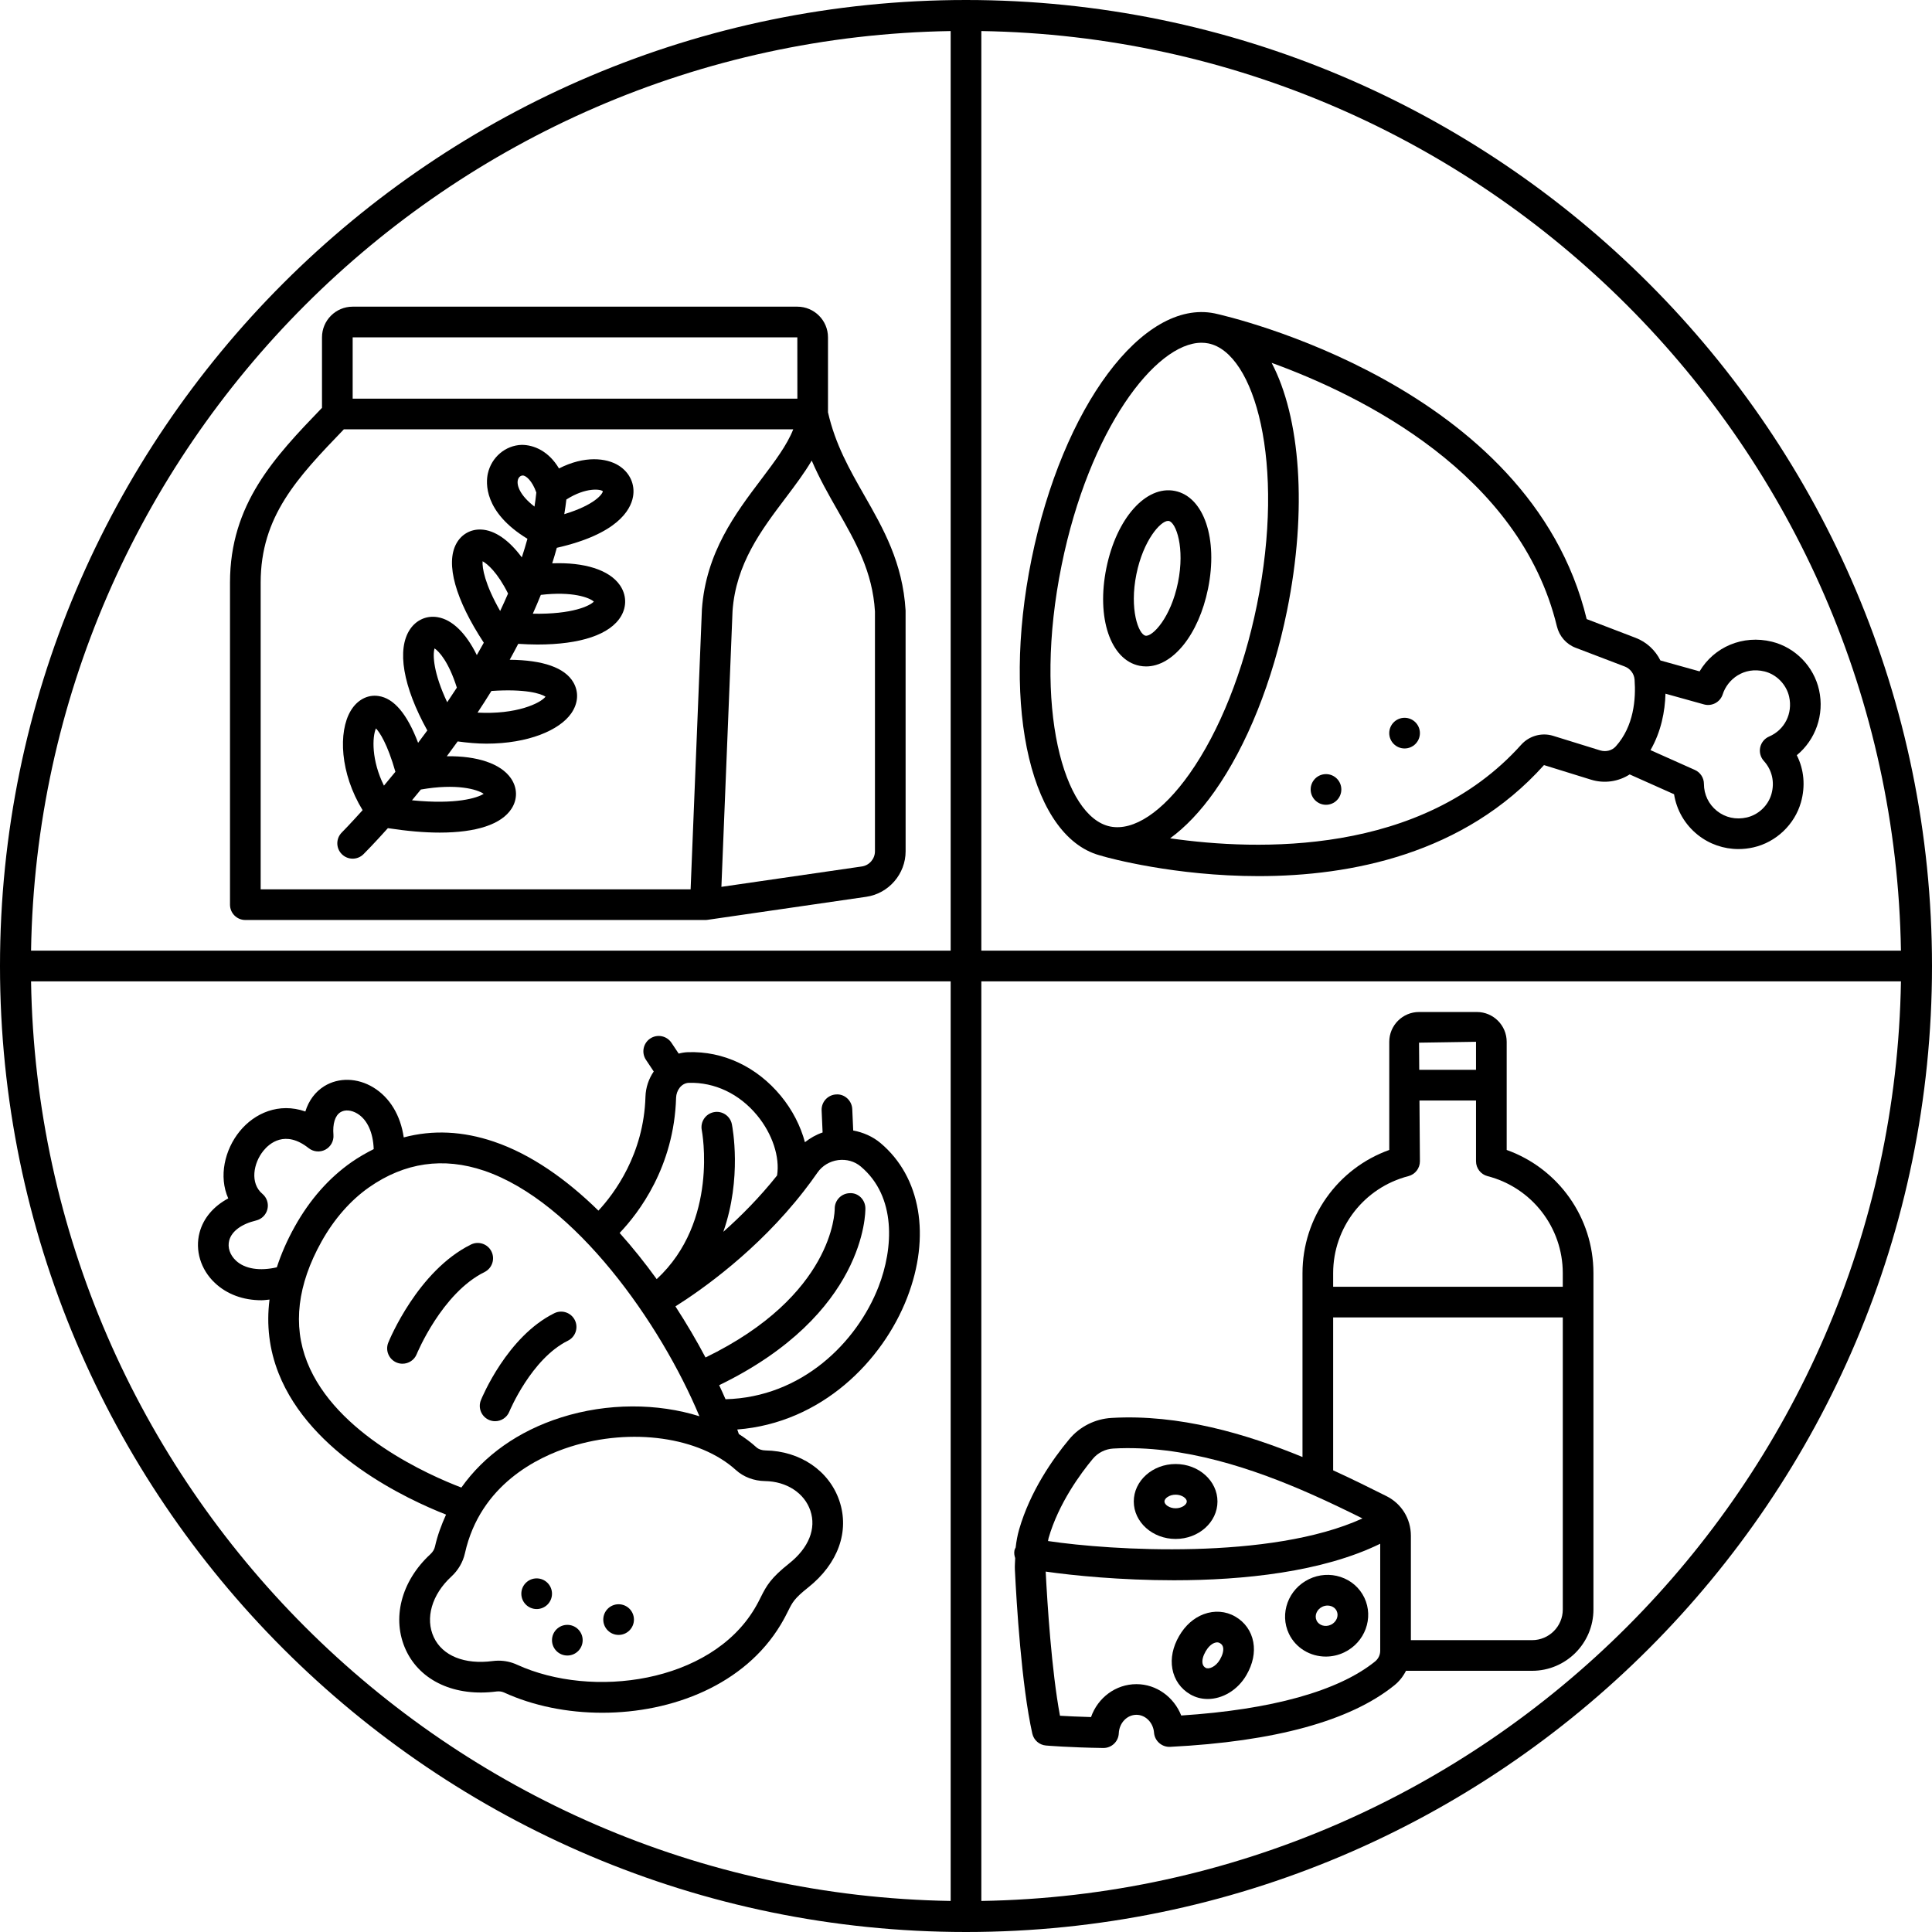 <?xml version="1.0" encoding="UTF-8"?><svg xmlns="http://www.w3.org/2000/svg" xmlns:xlink="http://www.w3.org/1999/xlink" height="126.0" preserveAspectRatio="xMidYMid meet" version="1.0" viewBox="0.0 0.0 126.0 126.0" width="126.0" zoomAndPan="magnify"><g id="change1_1"><path d="M63,0C28.262,0,0,28.262,0,63s28.262,63,63,63s63-28.262,63-63S97.738,0,63,0z M123.975,62H64V2.025 C96.84,2.558,123.442,29.16,123.975,62z M62,2.025V62H2.025C2.558,29.16,29.16,2.558,62,2.025z M2.025,64H62v59.975 C29.16,123.442,2.558,96.84,2.025,64z M64,123.975V64h59.975C123.442,96.84,96.84,123.442,64,123.975z" fill="inherit"/><path d="M87.427,102.844c-0.673-0.221-1.403-0.171-2.053,0.141c-1.355,0.649-1.943,2.25-1.312,3.568 c0.451,0.939,1.402,1.485,2.403,1.485c0.402,0,0.812-0.088,1.201-0.274c1.355-0.649,1.943-2.25,1.312-3.568 C88.668,103.55,88.117,103.07,87.427,102.844z M86.8,105.961c-0.36,0.171-0.781,0.049-0.935-0.273 c-0.155-0.323,0.012-0.727,0.373-0.9c0.109-0.052,0.225-0.078,0.34-0.078c0.077,0,0.153,0.012,0.227,0.036 c0.097,0.031,0.273,0.114,0.369,0.315C87.329,105.384,87.162,105.787,86.8,105.961z" fill="inherit"/><path d="M80.561,105.429c-0.625-0.361-1.356-0.416-2.055-0.157c-0.654,0.244-1.21,0.737-1.608,1.426 c-0.411,0.712-0.563,1.45-0.44,2.135c0.128,0.716,0.545,1.31,1.172,1.672c0.352,0.203,0.74,0.299,1.133,0.299 c0.962,0,1.956-0.574,2.529-1.567c0.416-0.719,0.569-1.461,0.444-2.145C81.606,106.381,81.188,105.791,80.561,105.429z M79.561,108.235c-0.284,0.491-0.74,0.647-0.932,0.536c-0.115-0.066-0.18-0.159-0.203-0.292c-0.038-0.211,0.034-0.489,0.203-0.782 c0.16-0.277,0.364-0.473,0.575-0.552c0.068-0.025,0.126-0.034,0.175-0.034c0.096,0,0.156,0.035,0.182,0.05 c0.118,0.068,0.184,0.16,0.208,0.289C79.807,107.658,79.733,107.938,79.561,108.235z" fill="inherit"/><path d="M76.671,100.366c1.505,0,2.729-1.096,2.729-2.443s-1.224-2.444-2.729-2.444s-2.729,1.097-2.729,2.444 S75.166,100.366,76.671,100.366z M76.671,97.479c0.411,0,0.729,0.239,0.729,0.444s-0.318,0.443-0.729,0.443 s-0.729-0.238-0.729-0.443S76.26,97.479,76.671,97.479z" fill="inherit"/><path d="M98.262,74.997v-7.054c0-1.071-0.872-1.943-1.943-1.943h-3.772c-1.071,0-1.943,0.872-1.943,1.943v7.054 c-3.368,1.206-5.659,4.405-5.659,8.035v11.99c-3.665-1.508-8.045-2.807-12.45-2.549c-1.072,0.06-2.079,0.566-2.763,1.39 c-1.095,1.315-2.549,3.404-3.267,5.883c-0.108,0.373-0.18,0.768-0.227,1.177c-0.025,0.06-0.062,0.112-0.076,0.178 c-0.037,0.18-0.009,0.352,0.045,0.514c-0.008,0.253-0.032,0.498-0.019,0.761c0.106,2.163,0.431,7.534,1.136,10.685 c0.096,0.426,0.456,0.74,0.891,0.777c0.062,0.006,1.522,0.129,3.735,0.161c0.005,0,0.01,0,0.015,0c0.534,0,0.975-0.42,0.999-0.955 c0.03-0.678,0.536-1.209,1.152-1.209c0.594,0,1.098,0.513,1.147,1.166c0.041,0.542,0.514,0.949,1.047,0.924 c6.832-0.345,11.751-1.694,14.622-4.01c0.326-0.262,0.58-0.589,0.763-0.95h8.225c2.206,0,4-1.794,4-4V83.032 C103.921,79.402,101.63,76.203,98.262,74.997z M96.262,67.943v1.829h-3.703L92.546,68L96.262,67.943z M71.27,95.142 c0.331-0.397,0.818-0.643,1.337-0.672c4.582-0.253,9.227,1.343,12.944,2.992c0.003,0.001,0.006,0.003,0.009,0.004 c1.208,0.536,2.32,1.077,3.296,1.563c-5.999,2.735-16.415,2.087-20.507,1.473c0.016-0.064,0.02-0.136,0.038-0.198 C69.041,98.042,70.474,96.1,71.27,95.142z M77.036,111.881c-0.473-1.201-1.615-2.045-2.919-2.045c-1.359,0-2.521,0.888-2.963,2.147 c-0.848-0.023-1.543-0.058-2.025-0.086c-0.551-2.952-0.826-7.347-0.932-9.402c1.8,0.258,4.89,0.566,8.364,0.566 c4.526,0,9.682-0.536,13.453-2.382v6.976c0,0.274-0.123,0.53-0.337,0.703C87.288,110.287,82.927,111.499,77.036,111.881z M99.921,106.966h-7.907v-6.813c0-1.101-0.609-2.088-1.59-2.578c-1.006-0.503-2.18-1.09-3.479-1.684v-9.973h14.976v19.047 C101.921,106.068,101.024,106.966,99.921,106.966z M101.921,83.919H86.945v-0.887c0-2.98,2.019-5.583,4.908-6.328 c0.442-0.114,0.75-0.513,0.75-0.969l-0.029-3.963h3.688v3.963c0,0.456,0.309,0.854,0.75,0.969c2.89,0.745,4.908,3.348,4.908,6.328 V83.919z" fill="inherit"/><circle cx="40.344" cy="105.625" fill="inherit" r="1"/><circle cx="37" cy="106.969" fill="inherit" r="1"/><circle cx="35" cy="103.938" fill="inherit" r="1"/><path d="M32.052,81.619c-0.245-0.496-0.845-0.698-1.34-0.453c-3.457,1.712-5.312,6.205-5.389,6.396 c-0.208,0.512,0.039,1.095,0.551,1.303c0.123,0.05,0.25,0.073,0.375,0.073c0.395,0,0.77-0.235,0.927-0.624 c0.016-0.04,1.639-3.977,4.423-5.354C32.095,82.714,32.297,82.114,32.052,81.619z" fill="inherit"/><path d="M31.913,92.613c0.124,0.05,0.251,0.074,0.377,0.074c0.394,0,0.768-0.235,0.926-0.622c0.014-0.034,1.434-3.448,3.821-4.628 c0.495-0.245,0.698-0.845,0.454-1.34c-0.245-0.495-0.846-0.698-1.339-0.453c-3.074,1.519-4.719,5.498-4.787,5.667 C31.156,91.822,31.402,92.404,31.913,92.613z" fill="inherit"/><path d="M57.425,74.547c-0.511-0.429-1.13-0.696-1.781-0.819l-0.062-1.397c-0.024-0.553-0.501-0.993-1.043-0.955 c-0.552,0.024-0.979,0.491-0.955,1.043l0.064,1.438c-0.422,0.142-0.805,0.365-1.153,0.635c-0.282-1.054-0.814-2.104-1.575-3.026 c-1.561-1.89-3.748-2.926-6.063-2.845c-0.205,0.007-0.403,0.042-0.595,0.093l-0.471-0.706c-0.307-0.46-0.928-0.584-1.387-0.277 c-0.459,0.307-0.583,0.928-0.277,1.387l0.508,0.762c-0.322,0.47-0.522,1.036-0.54,1.652c-0.111,3.753-2.04,6.317-3.067,7.423 c-2.088-2.044-4.394-3.677-6.814-4.498c-2.033-0.691-4-0.779-5.883-0.278c-0.208-1.433-0.904-2.603-1.985-3.26 c-1.035-0.629-2.257-0.66-3.193-0.084c-0.595,0.368-1.017,0.94-1.239,1.654c-1.719-0.601-3.313,0.104-4.28,1.29 c-0.983,1.206-1.384,2.954-0.748,4.378c-0.962,0.516-1.621,1.288-1.871,2.227c-0.308,1.156,0.073,2.414,0.995,3.282 c0.795,0.75,1.854,1.134,3.05,1.134c0.167,0,0.344-0.03,0.517-0.045c-0.209,1.657-0.018,3.264,0.592,4.808 c2.086,5.279,8.373,8.215,10.921,9.216c-0.301,0.665-0.559,1.353-0.722,2.084c-0.041,0.183-0.143,0.354-0.295,0.494 c-1.922,1.77-2.548,4.23-1.596,6.269c0.941,2.013,3.205,3.045,5.912,2.688c0.175-0.019,0.336,0.002,0.481,0.067 c1.896,0.87,4.135,1.322,6.409,1.321c4.572,0,9.286-1.826,11.638-5.748c0.22-0.366,0.365-0.655,0.491-0.907 c0.275-0.551,0.401-0.802,1.295-1.512c1.954-1.55,2.715-3.667,2.036-5.661c-0.666-1.959-2.559-3.246-4.82-3.28 c-0.234-0.003-0.448-0.077-0.586-0.202c-0.349-0.317-0.735-0.604-1.148-0.867c-0.033-0.097-0.068-0.197-0.103-0.296 c5.504-0.429,9.486-4.48,11.08-8.596C60.717,80.62,60.051,76.756,57.425,74.547z M44.093,71.59 c0.014-0.462,0.331-0.952,0.836-0.971c1.68-0.044,3.287,0.713,4.448,2.12c1.001,1.213,1.493,2.725,1.302,3.922 c-1.124,1.414-2.346,2.647-3.506,3.675c1.23-3.506,0.599-6.81,0.557-7.02c-0.109-0.541-0.639-0.894-1.178-0.783 c-0.542,0.109-0.892,0.636-0.783,1.178c0.012,0.063,1.131,5.944-2.941,9.71c-0.755-1.044-1.561-2.056-2.417-3.011 C41.649,79.114,43.96,76.105,44.093,71.59z M15.383,82.21c-0.392-0.37-0.554-0.86-0.434-1.313c0.159-0.597,0.798-1.071,1.753-1.3 c0.367-0.088,0.654-0.375,0.74-0.743c0.087-0.367-0.041-0.752-0.33-0.995c-0.816-0.686-0.598-1.996,0.072-2.816 c0.372-0.457,1.404-1.385,2.945-0.165c0.313,0.247,0.742,0.285,1.093,0.098c0.351-0.188,0.557-0.567,0.524-0.965 c-0.06-0.721,0.107-1.259,0.458-1.475c0.292-0.182,0.713-0.146,1.102,0.09c0.661,0.403,1.029,1.256,1.066,2.316 c-0.487,0.246-0.97,0.518-1.443,0.848c-1.478,1.033-2.726,2.448-3.708,4.209c-0.5,0.895-0.883,1.779-1.167,2.652 C16.955,82.904,15.974,82.766,15.383,82.21z M20.03,88.827c-0.948-2.398-0.632-5.041,0.938-7.854 c0.822-1.473,1.897-2.698,3.107-3.543c2.318-1.619,4.841-1.982,7.497-1.081c5.917,2.008,11.512,9.952,14.042,16.015 c-2.718-0.854-5.995-0.881-9.02,0.079c-2.799,0.888-5.029,2.487-6.505,4.571C28.032,96.23,21.894,93.544,20.03,88.827z M49.891,96.592c1.406,0.021,2.567,0.776,2.958,1.924c0.4,1.177-0.105,2.435-1.386,3.451c-1.182,0.938-1.47,1.44-1.841,2.184 c-0.107,0.215-0.229,0.461-0.417,0.772c-2.893,4.825-10.569,5.898-15.5,3.638c-0.371-0.17-0.776-0.257-1.189-0.257 c-0.127,0-0.256,0.009-0.384,0.025c-1.836,0.242-3.273-0.34-3.841-1.552c-0.576-1.233-0.129-2.783,1.138-3.951 c0.454-0.418,0.763-0.947,0.893-1.529c0.996-4.463,4.736-6.269,6.877-6.947c3.979-1.26,8.417-0.636,10.793,1.521 C48.492,96.324,49.167,96.581,49.891,96.592z M57.299,83.909c-1.417,3.658-5.029,7.221-9.982,7.345 c-0.129-0.299-0.272-0.607-0.415-0.915c9.555-4.638,9.541-11.258,9.536-11.546c-0.011-0.549-0.46-1.009-1.012-0.977 c-0.549,0.007-0.99,0.459-0.988,1.008c0.001,0.237-0.102,5.665-8.426,9.708c-0.58-1.099-1.242-2.221-1.962-3.333 c1.677-1.056,5.35-3.625,8.374-7.518c0.005-0.007,0.011-0.012,0.015-0.019c0.298-0.384,0.591-0.778,0.874-1.188 c0.306-0.443,0.796-0.74,1.345-0.814c0.546-0.07,1.073,0.075,1.481,0.419C58.47,78.039,58.267,81.409,57.299,83.909z" fill="inherit"/><path d="M71.898,55.828c0.011,0.003,0.018,0.012,0.029,0.015c0.364,0.104,4.669,1.295,10.155,1.295 c5.995,0,13.4-1.423,18.613-7.241l3.068,0.951c0.867,0.269,1.79,0.129,2.52-0.343l2.895,1.293c0.165,1.04,0.709,1.982,1.549,2.652 c0.76,0.605,1.69,0.924,2.651,0.924c0.327,0,0.657-0.037,0.985-0.112c1.465-0.334,2.678-1.485,3.089-2.932 c0.303-1.065,0.202-2.141-0.269-3.077c1.217-1.001,1.812-2.637,1.452-4.252c-0.343-1.538-1.549-2.775-3.073-3.151 c-1.901-0.468-3.779,0.345-4.719,1.935l-2.555-0.712c-0.331-0.664-0.898-1.201-1.615-1.474l-3.194-1.224 C99.783,25.106,80.061,20.623,79.223,20.44c-0.002,0-0.004,0-0.006,0c-0.003-0.001-0.006-0.002-0.009-0.003 c-4.671-0.945-9.911,6.086-11.932,16.018C65.271,46.31,67.303,54.77,71.898,55.828z M111.13,45.94 c0.516,0.143,1.057-0.147,1.221-0.659c0.311-0.973,1.375-1.824,2.731-1.49c0.781,0.193,1.424,0.854,1.601,1.646 c0.244,1.095-0.292,2.162-1.304,2.597c-0.297,0.127-0.514,0.391-0.583,0.706s0.019,0.646,0.236,0.885 c0.537,0.592,0.718,1.379,0.497,2.159c-0.214,0.755-0.846,1.354-1.61,1.529c-0.706,0.161-1.397,0.009-1.945-0.427 c-0.539-0.43-0.848-1.071-0.848-1.76c0-0.395-0.232-0.752-0.592-0.913l-2.893-1.292c0.699-1.216,0.944-2.53,0.977-3.68 L111.13,45.94z M101.536,40.845c0.156,0.646,0.614,1.171,1.223,1.401l3.202,1.222c0.362,0.138,0.614,0.474,0.642,0.854 c0.092,1.26-0.045,3.037-1.222,4.351c-0.248,0.278-0.649,0.381-1.026,0.265l-3.066-0.95c-0.738-0.229-1.557-0.002-2.083,0.584 c-6.509,7.259-17.205,6.918-22.893,6.101c0.992-0.725,1.97-1.742,2.898-3.058c2.109-2.988,3.786-7.169,4.722-11.771 c1.352-6.643,0.863-12.643-1.001-16.181C88.806,25.794,99.122,30.875,101.536,40.845z M69.237,36.854 c1.797-8.834,6.115-14.501,9.125-14.501c0.152,0,0.301,0.015,0.446,0.044c0.001,0,0.005,0.001,0.006,0.001 c3.011,0.618,5.049,7.768,3.161,17.048c-0.882,4.336-2.443,8.248-4.396,11.016c-1.763,2.496-3.65,3.75-5.176,3.44 C69.388,53.288,67.348,46.136,69.237,36.854z" fill="inherit"/><path d="M74.31,43.419c0.146,0.029,0.291,0.044,0.437,0.044c1.741,0,3.427-2.072,4.038-5.07c0.661-3.249-0.266-5.989-2.156-6.375 c-1.885-0.381-3.813,1.777-4.474,5.026S72.419,43.033,74.31,43.419z M74.114,37.442c0.449-2.204,1.57-3.47,2.065-3.47 c0.018,0,0.035,0.002,0.051,0.005c0.465,0.095,1.059,1.733,0.594,4.017c-0.465,2.285-1.656,3.54-2.116,3.465 C74.243,41.364,73.649,39.726,74.114,37.442z" fill="inherit"/><circle cx="91.603" cy="47.813" fill="inherit" r="1"/><circle cx="86.478" cy="51.486" fill="inherit" r="1"/><path d="M16,60h29.983c0.005,0,0.011,0,0.016,0c0.024,0,0.049-0.001,0.074-0.003c0.029-0.002,0.059-0.005,0.087-0.01l10.333-1.5 c1.465-0.212,2.569-1.488,2.569-2.968l-0.002-15.704c-0.186-3.119-1.455-5.344-2.683-7.494c-0.975-1.709-1.897-3.324-2.378-5.432 V22c0-1.103-0.897-2-2-2H23c-1.103,0-2,0.897-2,2v4.597c-3.096,3.215-6,6.271-6,11.403v21C15,59.553,15.448,60,16,60z M54.641,33.313c1.165,2.041,2.265,3.969,2.421,6.563V55.52c0,0.493-0.368,0.918-0.856,0.989l-9.158,1.329l0.726-17.991 c0.221-3.081,1.873-5.27,3.471-7.386c0.613-0.813,1.211-1.604,1.693-2.424C53.446,31.22,54.049,32.276,54.641,33.313z M23,22h29 l0.003,4H23V22z M17,38c0-4.325,2.387-6.846,5.425-10h29.308c-0.406,1.031-1.201,2.085-2.084,3.256 c-1.691,2.239-3.607,4.776-3.872,8.479L45.04,58H17V38z" fill="inherit"/><path d="M40.344,30.359c-0.795-0.495-2.22-0.658-3.888,0.192c-0.673-1.131-1.636-1.539-2.435-1.538 c-1.059,0.034-1.966,0.803-2.205,1.869c-0.13,0.582-0.287,2.51,2.582,4.257c-0.11,0.404-0.234,0.808-0.367,1.212 c-0.83-1.122-1.762-1.781-2.66-1.816c-0.682-0.028-1.282,0.316-1.61,0.916c-0.719,1.313-0.056,3.654,1.791,6.465 c-0.15,0.271-0.301,0.541-0.455,0.808c-0.696-1.417-1.592-2.313-2.556-2.473c-0.711-0.12-1.379,0.173-1.793,0.779 c-0.893,1.311-0.461,3.756,1.12,6.608c-0.201,0.275-0.402,0.544-0.6,0.807c-0.712-1.879-1.578-2.911-2.588-3.053 c-0.713-0.107-1.392,0.261-1.81,0.967c-0.818,1.379-0.696,4.07,0.778,6.478c-0.812,0.904-1.332,1.431-1.356,1.455 c-0.391,0.391-0.391,1.023,0,1.414C22.488,55.902,22.744,56,23,56s0.512-0.098,0.707-0.293c0.104-0.104,0.704-0.71,1.59-1.697 c1.241,0.19,2.377,0.29,3.377,0.29c2.382,0,4.028-0.533,4.69-1.565c0.397-0.619,0.382-1.355-0.039-1.97 c-0.666-0.971-2.214-1.473-4.185-1.444c0.234-0.314,0.471-0.637,0.708-0.967c0.65,0.088,1.282,0.145,1.872,0.145 c2.733,0,4.763-0.876,5.53-1.969c0.459-0.654,0.511-1.395,0.143-2.029c-0.556-0.959-1.984-1.453-4.151-1.473 c0.19-0.343,0.375-0.689,0.556-1.039c0.433,0.027,0.855,0.045,1.254,0.045c2.804,0,4.751-0.65,5.457-1.857 c0.375-0.643,0.346-1.394-0.078-2.009c-0.695-1.009-2.328-1.51-4.417-1.43c0.107-0.336,0.207-0.674,0.3-1.012 c3.931-0.895,4.807-2.448,4.968-3.322C41.432,31.595,41.072,30.812,40.344,30.359z M33.77,31.319 c0.041-0.182,0.165-0.302,0.316-0.307c0.212-0.012,0.627,0.348,0.892,1.11c-0.032,0.304-0.071,0.61-0.12,0.916 C33.894,32.3,33.696,31.646,33.77,31.319z M31.474,36.604c0.324,0.176,0.979,0.741,1.66,2.105 c-0.165,0.381-0.335,0.761-0.515,1.138C31.611,38.086,31.44,37.029,31.474,36.604z M28.341,42.287 c0.293,0.194,0.926,0.882,1.454,2.56c-0.209,0.322-0.418,0.639-0.63,0.951C28.27,43.91,28.209,42.711,28.341,42.287z M24.518,47.503c0.247,0.265,0.745,1,1.269,2.831c-0.257,0.316-0.508,0.619-0.747,0.903C24.221,49.589,24.271,48.071,24.518,47.503 z M31.544,51.771c-0.422,0.272-1.799,0.709-4.675,0.422c0.188-0.225,0.381-0.46,0.578-0.702 C29.772,51.083,31.119,51.475,31.544,51.771z M35.579,45.436c-0.341,0.429-1.891,1.176-4.435,1.039 c0.305-0.46,0.607-0.931,0.905-1.412C34.254,44.913,35.273,45.231,35.579,45.436z M38.729,39.236 c-0.26,0.267-1.366,0.836-3.981,0.789c0.183-0.406,0.357-0.816,0.523-1.228C37.331,38.552,38.448,38.975,38.729,39.236z M36.801,33.533c0.054-0.319,0.099-0.638,0.136-0.956c1.284-0.819,2.248-0.675,2.378-0.539 C39.302,32.216,38.778,32.935,36.801,33.533z" fill="inherit"/></g></svg>